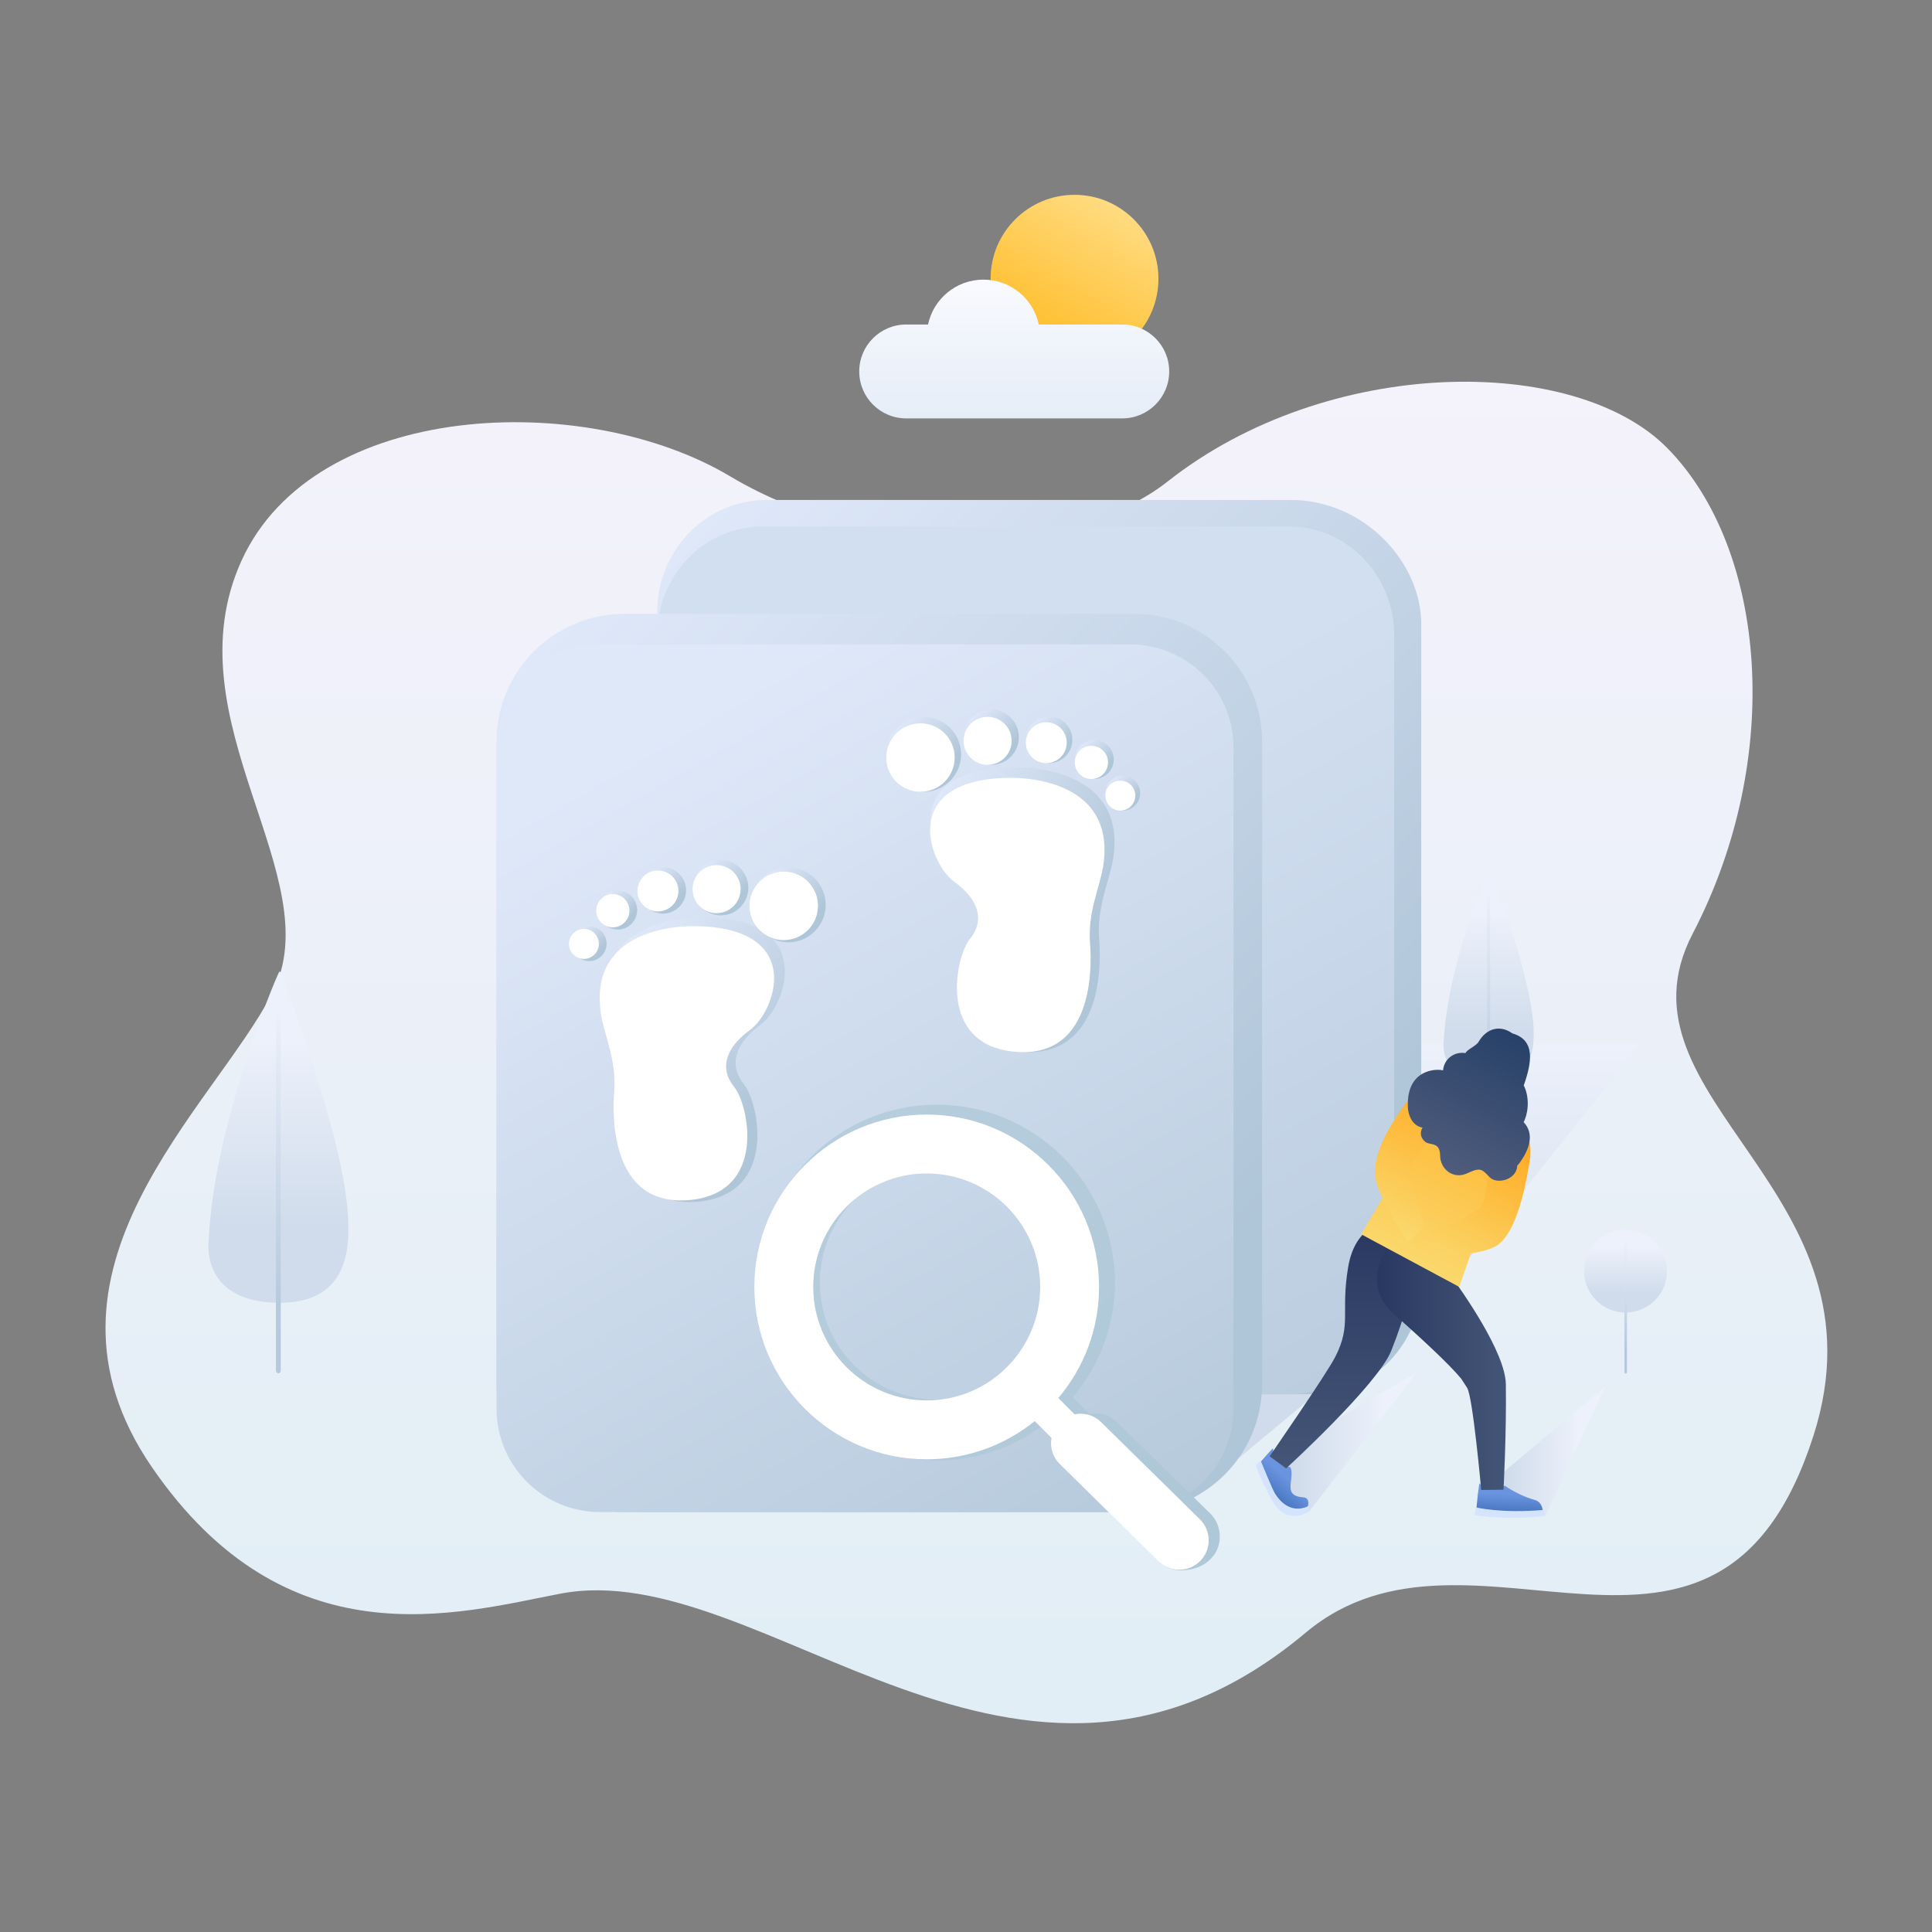 <svg enable-background="new 0 0 800 800" viewBox="0 0 800 800" xmlns="http://www.w3.org/2000/svg" xmlns:xlink="http://www.w3.org/1999/xlink"><rect x="0" y="0" width="800" height="800" fill="#808080" stroke="none"/><linearGradient id="a" gradientUnits="userSpaceOnUse" x1="400.181" x2="400.181" y1="158.065" y2="713.557"><stop offset="0" stop-color="#f4f2fb"/><stop offset="1" stop-color="#e1eef5"/></linearGradient><linearGradient id="b" gradientUnits="userSpaceOnUse" x1="537.623" x2="537.623" y1="603.76" y2="432.373"><stop offset=".227" stop-color="#d0dceb"/><stop offset="1" stop-color="#ecf1fb"/></linearGradient><linearGradient id="c"><stop offset=".227" stop-color="#d0dceb"/><stop offset=".789" stop-color="#ecf1fb"/></linearGradient><linearGradient id="d" gradientUnits="userSpaceOnUse" x1="115.263" x2="115.263" xlink:href="#c" y1="539.454" y2="402.279"/><linearGradient id="e"><stop offset="0" stop-color="#ecf1fb"/><stop offset=".818" stop-color="#b6c9dd"/></linearGradient><linearGradient id="f" gradientUnits="userSpaceOnUse" x1="115.265" x2="115.265" xlink:href="#e" y1="417.511" y2="568.644"/><linearGradient id="g" gradientUnits="userSpaceOnUse" x1="616.392" x2="616.392" xlink:href="#c" y1="447.932" y2="359.608"/><linearGradient id="h" gradientUnits="userSpaceOnUse" x1="616.393" x2="616.393" xlink:href="#e" y1="369.415" y2="466.727"/><linearGradient id="i" gradientUnits="userSpaceOnUse" x1="673.102" x2="673.102" xlink:href="#c" y1="543.479" y2="509.148"/><linearGradient id="j" gradientUnits="userSpaceOnUse" x1="673.162" x2="673.162" xlink:href="#e" y1="513.482" y2="568.746"/><linearGradient id="k" gradientUnits="userSpaceOnUse" x1="462.31" x2="427.556" y1="85.326" y2="145.522"><stop offset="0" stop-color="#ffdb80"/><stop offset="1" stop-color="#ffbb24"/></linearGradient><linearGradient id="l" gradientUnits="userSpaceOnUse" x1="419.973" x2="419.973" y1="115.792" y2="173.246"><stop offset="0" stop-color="#f9fafe"/><stop offset="1" stop-color="#e5edf7"/></linearGradient><linearGradient id="m"><stop offset=".15" stop-color="#afc5d8"/><stop offset="1" stop-color="#dfe8f9"/></linearGradient><linearGradient id="n" gradientUnits="userSpaceOnUse" x1="642.478" x2="325.99" xlink:href="#m" y1="496.482" y2="179.994"/><linearGradient id="o" gradientUnits="userSpaceOnUse" x1="592.744" x2="376.986" y1="549.777" y2="176.072"><stop offset="0" stop-color="#bbcddf"/><stop offset=".646" stop-color="#d2dff1"/></linearGradient><linearGradient id="p" gradientUnits="userSpaceOnUse" x1="520.838" x2="207.361" xlink:href="#m" y1="596.888" y2="283.411"/><linearGradient id="q" gradientUnits="userSpaceOnUse" x1="466.288" x2="250.088" y1="633.698" y2="259.228"><stop offset="0" stop-color="#b6cadc"/><stop offset=".885" stop-color="#dfe8f9"/></linearGradient><linearGradient id="r" gradientUnits="userSpaceOnUse" x1="501.865" x2="335.915" y1="644.964" y2="479.014"><stop offset=".15" stop-color="#afc8d8"/><stop offset="1" stop-color="#b6cddd"/></linearGradient><linearGradient id="s" gradientUnits="userSpaceOnUse" x1="520.852" x2="586.617" xlink:href="#c" y1="597.113" y2="597.113"/><linearGradient id="t" gradientUnits="userSpaceOnUse" x1="611.353" x2="664.654" xlink:href="#c" y1="600.952" y2="600.952"/><linearGradient id="u"><stop offset="0" stop-color="#4673bc"/><stop offset=".652" stop-color="#6a94e0"/></linearGradient><linearGradient id="v" gradientTransform="matrix(.999 .041 -.041 .999 -154.081 -3968.743)" gradientUnits="userSpaceOnUse" x1="965.376" x2="965.376" xlink:href="#u" y1="4560.586" y2="4547.926"/><linearGradient id="w" gradientTransform="matrix(.759 .651 -.651 .759 447.411 227.801)" gradientUnits="userSpaceOnUse" x1="315.978" x2="315.978" xlink:href="#u" y1="246.391" y2="230.481"/><linearGradient id="x"><stop offset="0" stop-color="#445677"/><stop offset="1" stop-color="#293861"/></linearGradient><linearGradient id="y" gradientTransform="matrix(-1 0 0 1 -240.201 0)" gradientUnits="userSpaceOnUse" x1="-796.158" x2="-796.158" xlink:href="#x" y1="608.035" y2="505.747"/><linearGradient id="z" gradientTransform="matrix(-1 0 0 1 -240.201 0)" gradientUnits="userSpaceOnUse" x1="-863.79" x2="-810.386" xlink:href="#x" y1="563.35" y2="563.35"/><linearGradient id="A" gradientTransform="matrix(.898 .44 -.44 .898 -4912.895 -2807.803)" gradientUnits="userSpaceOnUse" x1="6400.78" x2="6400.78" y1="574.2" y2="498.921"><stop offset="0" stop-color="#fad96e"/><stop offset="1" stop-color="#ffb32c"/></linearGradient><linearGradient id="B"><stop offset="0" stop-color="#fad96e"/><stop offset="1" stop-color="#ffa91f"/></linearGradient><linearGradient id="C" gradientTransform="matrix(.951 .309 -.309 .951 -4569.384 -2732.843)" gradientUnits="userSpaceOnUse" x1="5891.433" x2="5900.748" xlink:href="#B" y1="1493.796" y2="1428.207"/><linearGradient id="D" gradientTransform="matrix(-.827 -.562 -.562 .827 -5728.99 -3300.62)" gradientUnits="userSpaceOnUse" x1="-7386.552" x2="-7377.436" xlink:href="#B" y1="-391.254" y2="-455.435"/><linearGradient id="E" gradientTransform="matrix(-1 0 0 1 -240.201 0)" gradientUnits="userSpaceOnUse" x1="-838.043" x2="-865.959" y1="484.447" y2="427.432"><stop offset="0" stop-color="#4f5c7c"/><stop offset="1" stop-color="#274168"/></linearGradient><linearGradient id="F" gradientUnits="userSpaceOnUse" x1="463.531" x2="377.241" xlink:href="#m" y1="398.26" y2="348.441"/><linearGradient id="G" gradientUnits="userSpaceOnUse" x1="393.422" x2="371.506" xlink:href="#m" y1="323.325" y2="301.409"/><linearGradient id="H" gradientUnits="userSpaceOnUse" x1="418.537" x2="402.36" xlink:href="#m" y1="313.36" y2="297.183"/><linearGradient id="I" gradientUnits="userSpaceOnUse" x1="441.225" x2="427.599" xlink:href="#m" y1="313.171" y2="299.545"/><linearGradient id="J" gradientUnits="userSpaceOnUse" x1="458.818" x2="447.404" xlink:href="#m" y1="320.218" y2="308.804"/><linearGradient id="K" gradientUnits="userSpaceOnUse" x1="470.004" x2="459.813" xlink:href="#m" y1="333.539" y2="323.349"/><linearGradient id="L" gradientTransform="matrix(-1 0 0 1 565.216 0)" gradientUnits="userSpaceOnUse" x1="240.053" x2="313.797" xlink:href="#m" y1="471.495" y2="397.751"/><linearGradient id="M" gradientTransform="matrix(-1 0 0 1 565.216 0)" gradientUnits="userSpaceOnUse" x1="227.856" x2="249.772" xlink:href="#m" y1="385.65" y2="363.734"/><linearGradient id="N" gradientTransform="matrix(-1 0 0 1 565.216 0)" gradientUnits="userSpaceOnUse" x1="258.71" x2="274.887" xlink:href="#m" y1="375.685" y2="359.509"/><linearGradient id="O" gradientTransform="matrix(-1 0 0 1 565.216 0)" gradientUnits="userSpaceOnUse" x1="283.948" x2="297.574" xlink:href="#m" y1="375.496" y2="361.87"/><linearGradient id="P" gradientTransform="matrix(-1 0 0 1 565.216 0)" gradientUnits="userSpaceOnUse" x1="303.754" x2="315.167" xlink:href="#m" y1="382.543" y2="371.13"/><linearGradient id="Q" gradientTransform="matrix(-1 0 0 1 565.216 0)" gradientUnits="userSpaceOnUse" x1="316.163" x2="326.353" xlink:href="#m" y1="395.864" y2="385.674"/><path d="m483.44 199.42c-38.37 30.29-120.74 33.81-181.17-2.22s-172-31.38-202.22 34.87 37.19 131.33 12.78 178.98-105.76 115.05-49.98 196.4 126.6 60.62 169.22 52.45c84.17-16.13 189.79 115.67 308.62 16.13 68.47-57.35 170.44 42.09 210.17-81.36 32.78-101.86-85.67-139.5-49.97-208.03 37.96-72.88 30.67-159.24-10.46-201.06-38.3-38.96-140.75-38.46-206.99 13.84z" fill="url(#a)"/><path d="m401.68 432.37h277.62l-95.41 119.27-20.54 10.16-50.35 41.96-117.06-51.68z" fill="url(#b)"/><path d="m116.05 402.52s-.22-.57-.52.04c-2.7 5.49-27.15 64.96-29.09 110.86 0 0-4.08 26.37 30.11 26.02 28.54-.29 27.78-24.6 27.68-32.79-.39-33.22-28.18-104.13-28.18-104.13z" fill="url(#d)"/><path d="m115.26 568.64c-.55 0-1-.45-1-1v-149.13c0-.55.45-1 1-1s1 .45 1 1v149.13c0 .56-.44 1-1 1z" fill="url(#f)"/><path d="m616.9 359.76s-.14-.37-.33.03c-1.74 3.53-17.48 41.83-18.73 71.38 0 0-2.63 16.98 19.39 16.76 18.38-.18 17.89-15.84 17.82-21.11-.26-21.4-18.15-67.06-18.15-67.06z" fill="url(#g)"/><path d="m616.39 466.73c-.36 0-.64-.29-.64-.64v-96.02c0-.36.29-.64.64-.64.36 0 .64.29.64.64v96.02c.01.35-.28.64-.64.64z" fill="url(#h)"/><circle cx="673.1" cy="526.31" fill="url(#i)" r="17.17"/><path d="m673.16 568.75c-.29 0-.53-.24-.53-.53v-54.21c0-.29.24-.53.53-.53s.53.24.53.53v54.21c0 .29-.24.53-.53.53z" fill="url(#j)"/><circle cx="444.93" cy="115.42" fill="url(#k)" r="34.75"/><path d="m464.71 134.37h-34.57c-2.23-10.61-11.65-18.58-22.93-18.58s-20.69 7.97-22.93 18.58h-9.05c-10.73 0-19.44 8.7-19.44 19.44 0 10.73 8.7 19.44 19.44 19.44h89.47c10.73 0 19.44-8.7 19.44-19.44.01-10.73-8.7-19.44-19.43-19.44z" fill="url(#l)"/><path d="m534.52 207.02h-217.2c-24.96 0-45.2 20.8-45.2 46.47v3.83h202.22c24.96 0 45.2 20.8 45.2 46.47v273.52h23.76c24.96 0 45.2-20.8 45.2-46.47v-272.48c-.01-25.66-23.77-51.34-53.98-51.34z" fill="url(#n)"/><path d="m533.7 218.01h-217.98c-24.08 0-43.6 20.19-43.6 45.09v3.72h195.06c24.08 0 43.6 20.19 43.6 45.09v265.41h22.92c24.08 0 43.6-20.19 43.6-45.09v-269.14c-.01-24.9-19.52-45.08-43.6-45.08z" fill="url(#o)"/><path d="m469.7 626.11h-211.2c-29.21 0-52.9-23.68-52.9-52.9v-266.13c0-29.21 23.68-52.9 52.9-52.9h211.2c29.21 0 52.9 23.68 52.9 52.9v266.13c0 29.22-23.68 52.9-52.9 52.9z" fill="url(#p)"/><path d="m467.93 626.11h-219.48c-23.66 0-42.85-19.18-42.85-42.85v-273.6c0-23.66 19.18-42.85 42.85-42.85h219.48c23.66 0 42.85 19.18 42.85 42.85v273.61c0 23.66-19.19 42.84-42.85 42.84z" fill="url(#q)"/><path d="m501.15 626.73-38.64-37.86c-3.1-3.05-7.39-4.17-11.36-3.35l-6.93-6.96c10.85-12.83 17.41-29.4 17.41-47.48 0-40.62-33.04-73.66-73.66-73.66s-73.66 33.04-73.66 73.66 33.04 73.66 73.66 73.66c17.47 0 33.53-6.13 46.17-16.33l7.17 7.2c-.71 3.95.48 8.17 3.56 11.2l35.14 39.8c2.45 2.41 5.64 3.61 8.82 3.61 3.25 0 8.76-.6 12.96-5.2 4.68-5.13 4.32-13.42-.64-18.29zm-113.17-47.15c-26.74 0-48.5-21.76-48.5-48.5s21.76-48.5 48.5-48.5 48.5 21.76 48.5 48.5-21.76 48.5-48.5 48.5z" fill="url(#r)"/><path d="m496.85 629.11-40.9-40.23c-3.01-2.96-7.16-4.04-11.01-3.25l-6.71-6.74c10.51-12.43 16.87-28.49 16.87-46 0-39.35-32.01-71.37-71.37-71.37s-71.37 32.01-71.37 71.37 32.01 71.37 71.37 71.37c16.93 0 32.49-5.94 44.74-15.82l6.94 6.97c-.69 3.83.46 7.92 3.45 10.85l40.9 40.23c2.37 2.33 5.46 3.5 8.55 3.5 3.15 0 6.3-1.22 8.69-3.64 4.71-4.8 4.65-12.52-.15-17.24zm-113.12-49.23c-25.91 0-46.99-21.08-46.99-46.99s21.08-46.99 46.99-46.99 46.99 21.08 46.99 46.99-21.08 46.99-46.99 46.99z" fill="#fff"/><path d="m520.85 606.67 65.77-38.32-44.55 57.53z" fill="url(#s)"/><path d="m611.35 619 53.3-44.76-24.81 53.43z" fill="url(#t)"/><path d="m612.57 614.15s3.25 4.88 10.55 1.06c3.91 2.72 8.92 4.97 12.39 5.88s3.68 5.4 3.12 6.61c-4.66-.47-18.14.64-27.3-2.94.72-7.53 1.24-10.61 1.24-10.61z" fill="url(#v)"/><path d="m610.69 627.39.43-3.23s10.54 2.63 28.38 1.03c.17 1.66.35 2.48.35 2.48s-13.56 2.02-29.16-.28z" fill="#d4e4fe"/><path d="m527.1 599.67s-.05 5.81 7.27 7.94c1.95 5-3.73 11.79 5.37 12.42 3.34.23 1.75 5.12.73 5.63-10.95 4.01-14.63-10.12-19.62-18.98 4.32-5.09 6.25-7.01 6.25-7.01z" fill="url(#w)"/><path d="m575.93 505.75s-14.44-.26-17.67 18.85 1.57 23.66-5.38 37.29c-3.62 7.1-27.15 41.12-27.15 41.12l6.83 5.03s37.94-34.72 43.52-48.71 9.83-28.83 10.13-41.46c.27-12.62-10.28-12.12-10.28-12.12z" fill="url(#y)"/><path d="m579.34 509.74s14.87 3.53 15.75 3.98c.44.23 2.89 7.07 5.24 13.95 5.04 6.87 23.02 32.28 23.21 45.51.29 20.13-.96 43.67-.96 43.67l-9.24.11s-3.5-38.9-5.85-42.31c-.42-.61-1.29-1.95-2.42-3.74-5.14-6.22-16.5-16.65-28.16-27.07-16.44-14.66 2.43-34.1 2.43-34.1z" fill="url(#z)"/><path d="m609.77 452.46s-10.69-8.37-16.99-4.36c-6.3 4-14.27 18.9-14.27 18.9l8.85 4.38-23.8 39.67 40.69 21.83 14.6-42.28 11.79.69s7.96-25.24-3.62-27.43c-5.45-2.3-7.04-3.34-7.04-3.34s-3.49 4.27-7.99 1.18c-4.5-3.1-2.22-9.24-2.22-9.24z" fill="url(#A)"/><path d="m595.77 447.15c3.88.61 8.04 4.05 4.56 12.85s-16.66 18.5-16.06 24.82c.6 6.4 3.37 16.58 5.33 22.6-2.8 4.17-6.72 6.78-6.72 6.78s-10.33-14.75-13.12-25.23 7.07-25.25 14.69-35.41c5.73-7.67 11.32-6.41 11.32-6.41z" fill="url(#C)"/><path d="m630.75 467.05c-2.79-3.19-7.68-4.9-11.53 3.69s-2.35 26.64-7.02 29.97c-4.72 3.37-13.34 7.07-18.62 8.96-1.12 5.12-.49 10.33-.49 10.33s16.36.44 25.19-3.42 12.82-21.97 15.06-35.2c1.69-9.97-2.59-14.33-2.59-14.33z" fill="url(#D)"/><path d="m597.53 443.23c.43-4.69 4.5-7.9 9.3-7.17.4-1.31 4.44-2.98 5.38-4.6 3.5-6.03 9.26-7 14-3.56 9.79 2.79 8.01 12.2 4.75 21.55 2.8 5.61 1.52 12.41-.06 15.18 4.75 5.07 2.09 11.58-1.39 16.52-.4.56-.82 1.06-1.25 1.52-.21 5.85-8.34 7.86-11.32 4.89-3.17-3.16-3.57-4.49-9.32-1.76s-11.24-1.54-11.3-7.34-4.28-4.1-6.12-5.63c-3.33-2.77-1.15-5.93-1.15-5.93s-4.85-.26-6.01-7.38c-1.34-16.99 11.95-17.08 14.49-16.29z" fill="url(#E)"/><path d="m522.01 604.79s4.92 12.03 5.91 13.61 5.9 9.27 14.26 5.05c-.04 1.49-.11 2.43-.11 2.43s-9.42 6.26-15.33-4.62-6.75-14.63-6.75-14.63z" fill="#d4e4fe"/><path d="m419.43 317.71c14.37-.24 46.93 4.59 41.44 38.19-1.75 9.86-6.77 19.5-5.72 33.03s.23 49.77-33.27 46.56c-33.81-3.24-25.68-40.94-19.26-48.62s4.09-16.63-7-24.54c-11.09-7.92-24.28-43.81 23.81-44.62z" fill="url(#F)"/><circle cx="382.46" cy="312.37" fill="url(#G)" r="15.5"/><path d="m417.58 322.08c13.6-.23 44.39 4.42 39.2 36.77-1.66 9.5-6.4 18.77-5.41 31.8s.22 47.93-31.47 44.83c-31.98-3.12-24.29-39.42-18.22-46.82s3.87-16.01-6.63-23.63-22.97-42.17 22.53-42.95z" fill="#fff"/><circle cx="381.14" cy="313.69" fill="#fff" r="14.17"/><circle cx="410.45" cy="305.27" fill="url(#H)" r="11.44"/><circle cx="408.95" cy="306.77" fill="#fff" r="9.94"/><circle cx="434.41" cy="306.36" fill="url(#I)" r="9.63"/><circle cx="433.24" cy="307.53" fill="#fff" r="8.47"/><circle cx="453.11" cy="314.51" fill="url(#J)" r="8.07"/><circle cx="451.92" cy="315.7" fill="#fff" r="6.88"/><circle cx="464.91" cy="328.44" fill="url(#K)" r="7.21"/><circle cx="463.91" cy="329.45" fill="#fff" r="6.2"/><path d="m291.68 379.77c-13.97-.24-45.6 4.59-40.27 38.19 1.7 9.86 6.58 19.5 5.56 33.03s-.23 49.77 32.33 46.56c32.86-3.24 24.96-40.94 18.72-48.62s-3.97-16.63 6.81-24.54c10.77-7.92 23.59-43.81-23.15-44.62z" fill="url(#L)"/><circle cx="326.4" cy="374.69" fill="url(#M)" r="15.5"/><circle cx="298.42" cy="367.6" fill="url(#N)" r="11.44"/><circle cx="274.45" cy="368.68" fill="url(#O)" r="9.63"/><circle cx="255.76" cy="376.84" fill="url(#P)" r="8.07"/><circle cx="243.96" cy="390.77" fill="url(#Q)" r="7.21"/><g fill="#fff"><path d="m288.1 383.48c-13.6-.23-44.39 4.42-39.2 36.77 1.66 9.5 6.4 18.77 5.41 31.8s-.22 47.93 31.47 44.83c31.98-3.12 24.29-39.42 18.22-46.82s-3.87-16.01 6.63-23.63c10.49-7.61 22.97-42.17-22.53-42.95z"/><circle cx="324.54" cy="375.09" r="14.17"/><circle cx="296.73" cy="368.17" r="9.94"/><circle cx="272.44" cy="368.93" r="8.47"/><circle cx="253.76" cy="377.1" r="6.88"/><circle cx="241.78" cy="390.85" r="6.2"/></g></svg>